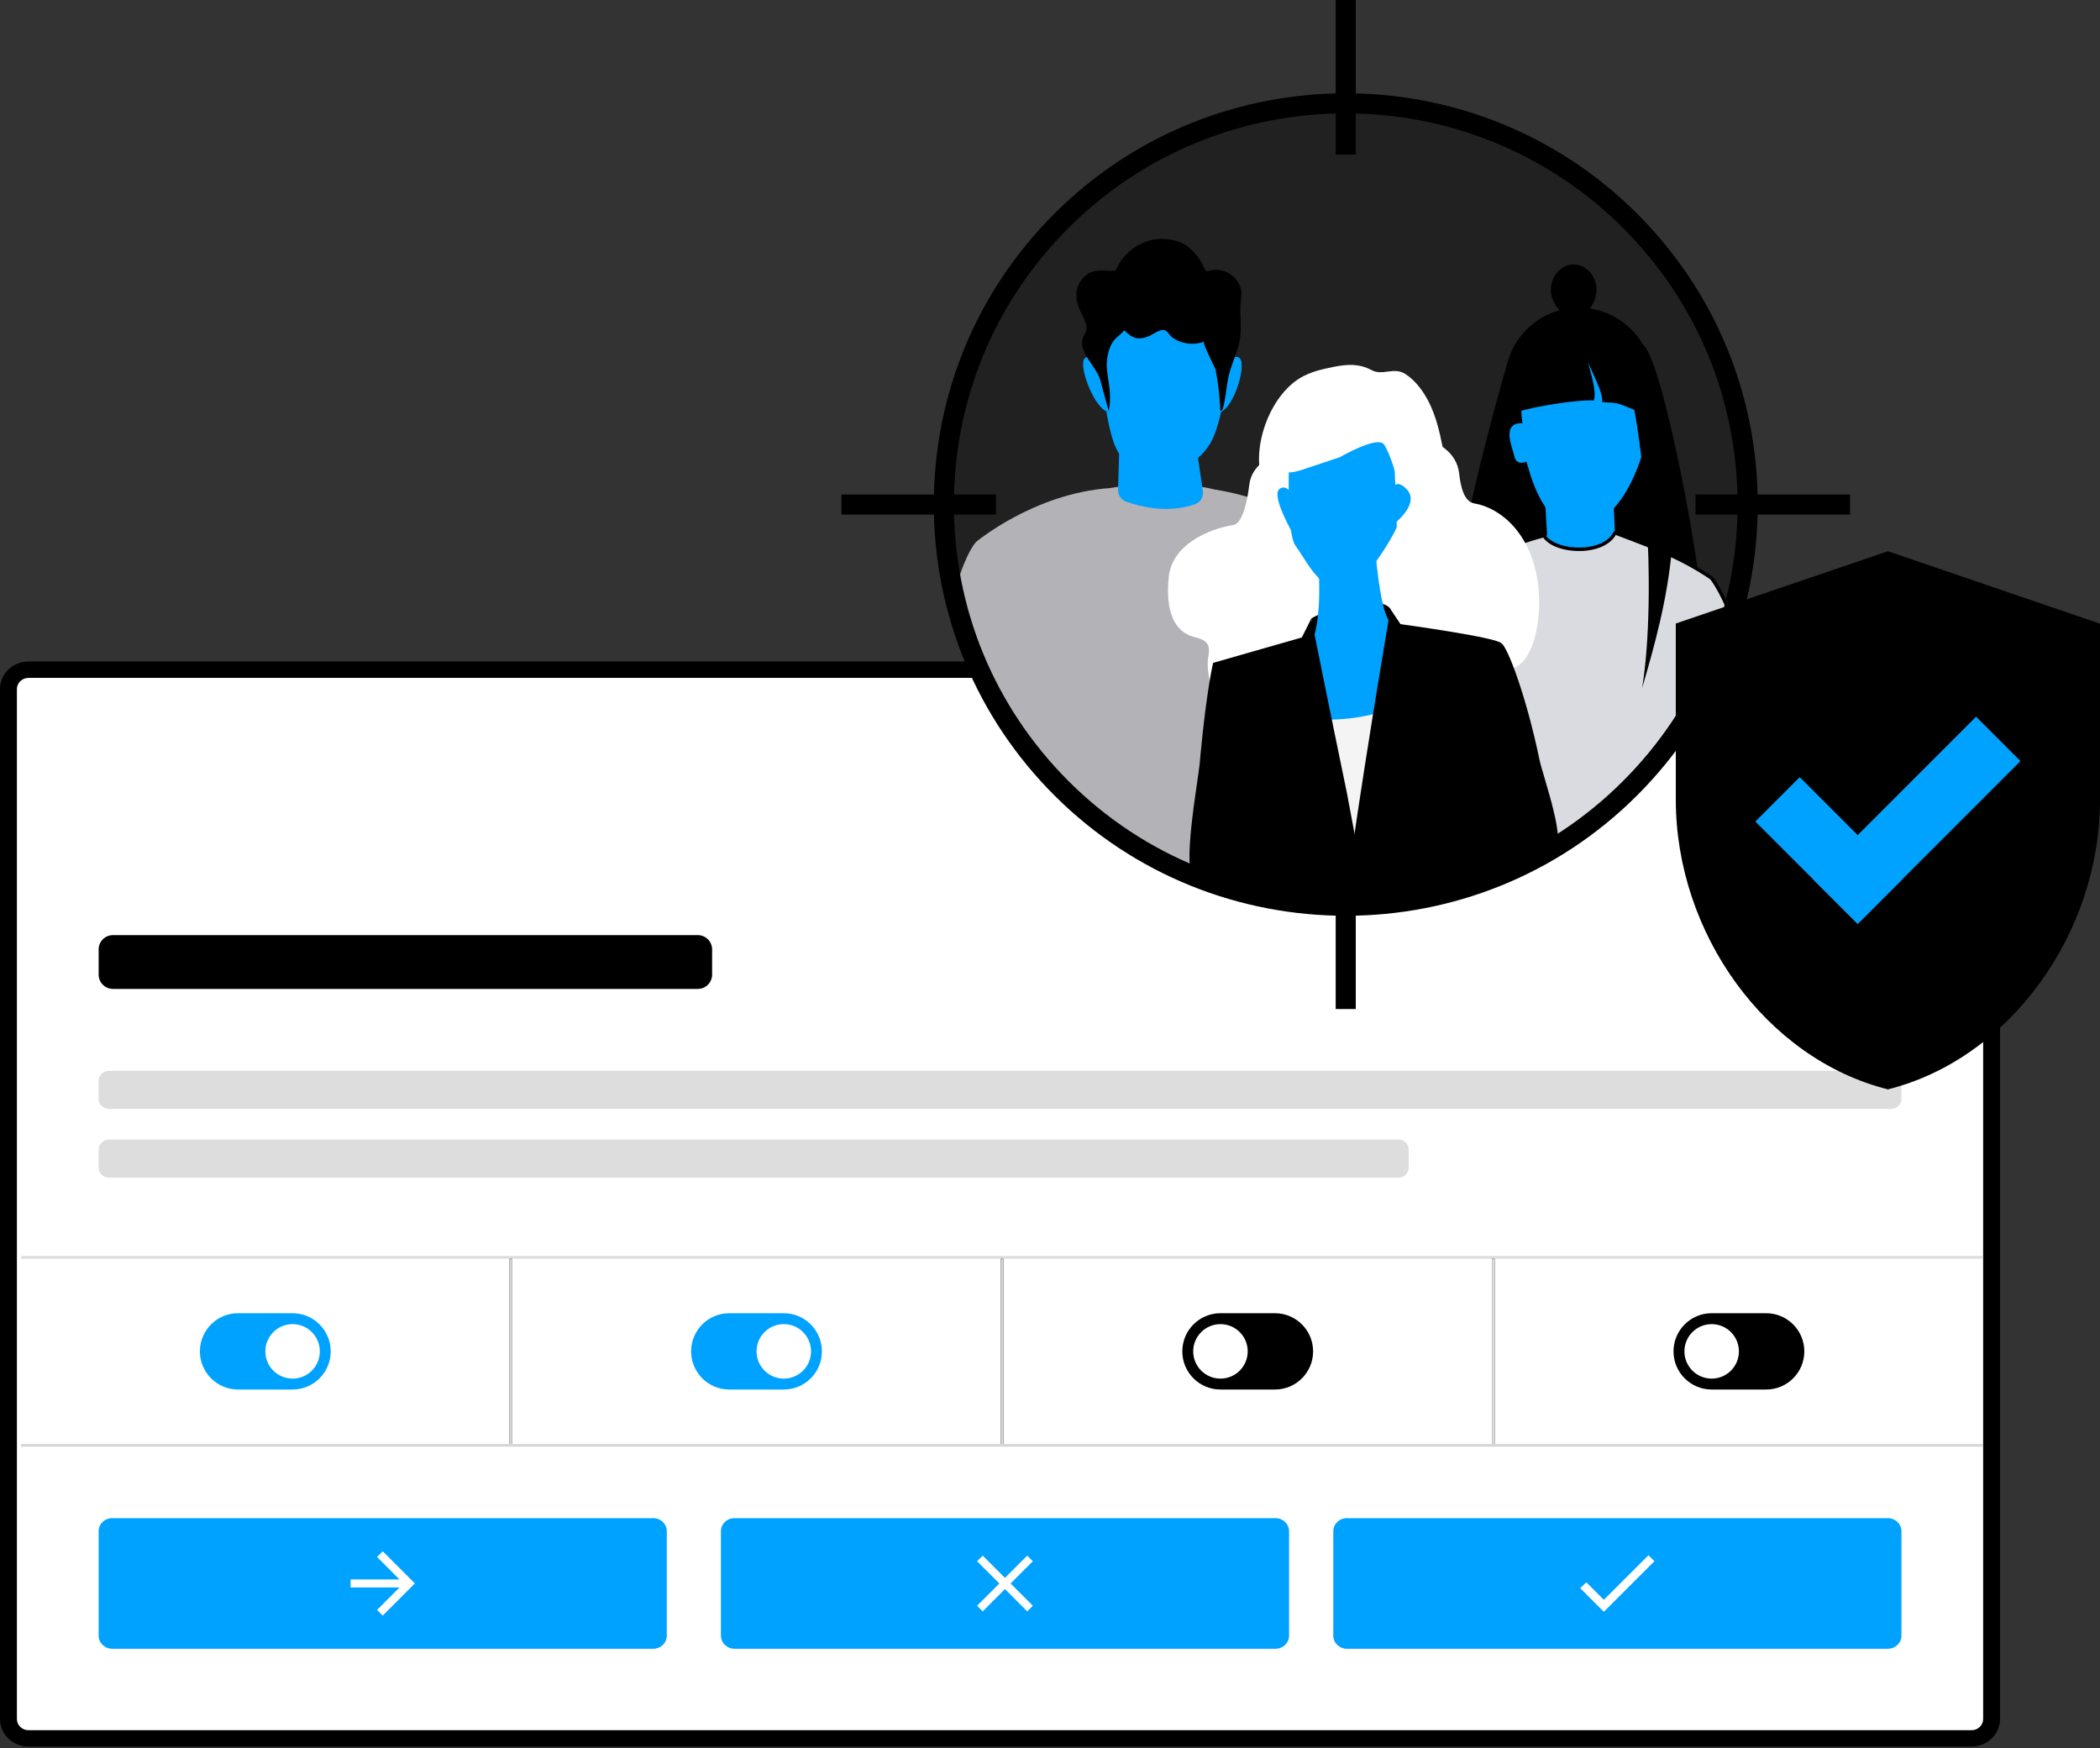 <svg width="400" height="333" viewBox="0 0 400 333" fill="none" xmlns="http://www.w3.org/2000/svg">
<rect x="0" y="0" width="400" height="333" fill="#333333" stroke="none"/>
<g clip-path="url(#clip0_1270_458)">
<path d="M374.6 127.57H6.363C3.858 127.57 1.83 129.222 1.83 131.255V327.433C1.83 329.467 3.858 331.118 6.363 331.118H374.6C377.105 331.118 379.133 329.467 379.133 327.433V131.255C379.133 129.222 377.105 127.57 374.6 127.57Z" fill="white"/>
<path d="M375.549 332.686H5.413C2.429 332.686 0 330.334 0 327.439V131.255C0 128.36 2.429 126.008 5.413 126.008H375.549C378.533 126.008 380.962 128.36 380.962 131.255V327.433C380.962 330.327 378.533 332.68 375.549 332.68V332.686ZM5.413 129.132C4.202 129.132 3.22 130.088 3.22 131.261V327.439C3.22 328.612 4.202 329.569 5.413 329.569H375.549C376.761 329.569 377.743 328.612 377.743 327.439V131.255C377.743 130.082 376.761 129.125 375.549 129.125H5.413V129.132Z" fill="black"/>
<path d="M360.248 203.969H20.721C19.654 203.969 18.789 204.834 18.789 205.901V209.286C18.789 210.353 19.654 211.218 20.721 211.218H360.248C361.315 211.218 362.18 210.353 362.18 209.286V205.901C362.18 204.834 361.315 203.969 360.248 203.969Z" fill="#DDDDDD"/>
<path d="M132.913 178.122H21.518C20.011 178.122 18.789 179.344 18.789 180.851V185.639C18.789 187.146 20.011 188.368 21.518 188.368H132.913C134.42 188.368 135.641 187.146 135.641 185.639V180.851C135.641 179.344 134.42 178.122 132.913 178.122Z" fill="black"/>
<path d="M266.399 217.064H20.721C19.654 217.064 18.789 217.929 18.789 218.996V222.382C18.789 223.449 19.654 224.314 20.721 224.314H266.399C267.466 224.314 268.331 223.449 268.331 222.382V218.996C268.331 217.929 267.466 217.064 266.399 217.064Z" fill="#DDDDDD"/>
<path d="M21.365 289.179H124.433C125.855 289.179 127.009 290.294 127.009 291.665V311.57C127.009 312.947 125.855 314.056 124.433 314.056H21.365C19.943 314.056 18.789 312.941 18.789 311.57V291.665C18.789 290.288 19.943 289.179 21.365 289.179Z" fill="#00A2FF"/>
<path d="M72.9 295.497L71.822 296.575L76.094 300.853H66.779V302.383H76.094L71.822 306.661L72.9 307.738L79.027 301.611L72.9 295.484V295.497Z" fill="white"/>
<path d="M139.894 289.179H242.962C244.384 289.179 245.538 290.294 245.538 291.665V311.57C245.538 312.947 244.384 314.056 242.962 314.056H139.894C138.472 314.056 137.318 312.941 137.318 311.57V291.665C137.318 290.288 138.472 289.179 139.894 289.179Z" fill="#00A2FF"/>
<path d="M196.733 297.385L195.662 296.313L191.422 300.553L187.182 296.313L186.111 297.385L190.351 301.624L186.111 305.864L187.182 306.935L191.422 302.695L195.662 306.935L196.733 305.864L192.493 301.624L196.733 297.385Z" fill="white"/>
<path d="M256.537 289.179H359.605C361.027 289.179 362.181 290.294 362.181 291.665V311.57C362.181 312.947 361.027 314.056 359.605 314.056H256.537C255.115 314.056 253.961 312.941 253.961 311.57V291.665C253.961 290.288 255.115 289.179 256.537 289.179Z" fill="#00A2FF"/>
<path d="M305.494 304.735L302.147 301.388L301.006 302.523L305.494 307.012L315.128 297.378L313.993 296.243L305.488 304.735H305.494Z" fill="white"/>
<path d="M377.75 239.239H4.018V239.756H377.75V239.239Z" fill="#DDDDDD"/>
<path d="M45.344 264.678H55.724C59.734 264.678 62.992 261.426 62.992 257.41C62.992 253.4 59.74 250.142 55.724 250.142H45.344C41.334 250.142 38.076 253.393 38.076 257.41C38.076 261.42 41.328 264.678 45.344 264.678Z" fill="#00A2FF"/>
<path d="M55.731 262.599C58.597 262.599 60.92 260.276 60.92 257.409C60.92 254.543 58.597 252.22 55.731 252.22C52.865 252.22 50.541 254.543 50.541 257.409C50.541 260.276 52.865 262.599 55.731 262.599Z" fill="white"/>
<path d="M97.573 239.762H97.057V275.057H97.573V239.762Z" fill="black"/>
<path d="M97.573 239.762H97.057V275.057H97.573V239.762Z" fill="#D6D6D6"/>
<path d="M138.907 264.678H149.286C153.297 264.678 156.555 261.426 156.555 257.41C156.555 253.4 153.303 250.142 149.286 250.142H138.907C134.897 250.142 131.639 253.393 131.639 257.41C131.639 261.42 134.89 264.678 138.907 264.678Z" fill="#00A2FF"/>
<path d="M149.293 262.599C152.159 262.599 154.483 260.276 154.483 257.409C154.483 254.543 152.159 252.22 149.293 252.22C146.427 252.22 144.104 254.543 144.104 257.409C144.104 260.276 146.427 262.599 149.293 262.599Z" fill="white"/>
<path d="M191.136 239.762H190.619V275.057H191.136V239.762Z" fill="black"/>
<path d="M191.136 239.762H190.619V275.057H191.136V239.762Z" fill="#D6D6D6"/>
<path d="M232.469 250.142H242.849C246.859 250.142 250.117 253.393 250.117 257.41C250.117 261.42 246.866 264.678 242.849 264.678H232.469C228.459 264.678 225.201 261.426 225.201 257.41C225.201 253.4 228.453 250.142 232.469 250.142Z" fill="black"/>
<path d="M232.469 262.599C235.335 262.599 237.659 260.276 237.659 257.409C237.659 254.543 235.335 252.22 232.469 252.22C229.603 252.22 227.279 254.543 227.279 257.409C227.279 260.276 229.603 262.599 232.469 262.599Z" fill="white"/>
<path d="M284.698 239.762H284.182V275.057H284.698V239.762Z" fill="black"/>
<path d="M284.698 239.762H284.182V275.057H284.698V239.762Z" fill="#DDDDDD"/>
<path d="M326.032 250.142H336.411C340.422 250.142 343.68 253.393 343.68 257.41C343.68 261.42 340.428 264.678 336.411 264.678H326.032C322.022 264.678 318.764 261.426 318.764 257.41C318.764 253.4 322.015 250.142 326.032 250.142Z" fill="black"/>
<path d="M326.032 262.599C328.898 262.599 331.221 260.276 331.221 257.409C331.221 254.543 328.898 252.22 326.032 252.22C323.165 252.22 320.842 254.543 320.842 257.409C320.842 260.276 323.165 262.599 326.032 262.599Z" fill="white"/>
<path d="M377.75 275.058H4.018V275.574H377.75V275.058Z" fill="#D6D6D6"/>
<g opacity="0.36">
<path d="M310.461 150.172C340.357 120.315 340.357 71.905 310.461 42.041C280.566 12.184 232.099 12.184 202.197 42.041C172.302 71.905 172.302 120.315 202.197 150.172C232.092 180.029 280.56 180.029 310.461 150.172Z" fill="black"/>
<path d="M256.332 172.843C236.644 172.843 216.962 165.358 201.973 150.395C187.456 135.896 179.461 116.617 179.461 96.106C179.461 75.596 187.456 56.316 201.973 41.812C231.945 11.878 280.712 11.878 310.684 41.812C325.201 56.316 333.203 75.596 333.203 96.106C333.203 116.61 325.201 135.896 310.684 150.395C295.695 165.365 276.013 172.843 256.325 172.843H256.332ZM256.332 20C236.81 20 217.287 27.422 202.426 42.264C188.03 56.648 180.098 75.768 180.098 96.106C180.098 116.444 188.03 135.565 202.426 149.942C232.149 179.627 280.515 179.627 310.238 149.942C324.634 135.565 332.565 116.444 332.565 96.106C332.565 75.768 324.634 56.648 310.238 42.264C295.376 27.422 275.854 20 256.332 20Z" fill="white"/>
</g>
<path d="M310.702 82.615C316.198 77.126 316.198 68.226 310.702 62.736C305.207 57.247 296.293 57.247 290.798 62.736C285.302 68.226 285.302 77.126 290.798 82.615C296.293 88.105 305.207 88.105 310.702 82.615Z" fill="black"/>
<path d="M287.234 68.755C281.043 90.132 276.836 109.565 277.518 115.036L295.561 113.129L297.652 73.588L287.228 68.755H287.234Z" fill="black"/>
<path d="M307.208 66.543L304.734 114.883L325.155 125.74C324.728 109.221 316.281 66.772 312.819 65.631L307.214 66.536L307.208 66.543Z" fill="black"/>
<path d="M307.214 92.727L307.807 105.886L295.024 107.812L294.221 93.99L307.214 92.721V92.727Z" fill="#00A2FF"/>
<path d="M313.278 84.796C313.278 84.796 310.218 98.466 301.923 100.11C293.635 101.755 291.181 88.877 290.741 87.946C290.741 87.946 288.885 88.819 288.471 86.977C288.05 85.134 285.87 80.505 289.995 80.601C289.995 80.601 289.185 76.004 290.607 73.747C292.035 71.49 294.91 66.065 300.833 67.569C306.756 69.08 316.23 74.06 313.278 84.796Z" fill="#00A2FF"/>
<path d="M307.609 101.487L315.713 105.778L305.097 117.414L285.467 105.083C288.457 103.967 291.396 102.469 294.08 102.023L307.603 101.487H307.609Z" fill="#00A2FF"/>
<path d="M290.453 68.373C287.679 72.243 289.86 75.673 289.114 78.459C291.798 77.484 300.864 76.03 303.587 76.298C304.154 74.449 303.045 71.369 302.477 68.94C303.363 71.248 305.385 74.774 305.168 76.597C308.834 76.763 308.081 76.814 312.2 78.459L308.993 67.295C301.859 63.967 295.694 64.388 290.453 68.379V68.373Z" fill="black"/>
<path d="M304.097 55.251C304.097 57.935 301.572 60.945 299.749 60.945C298.244 60.945 295.395 57.935 295.395 55.251C295.395 52.567 297.339 50.387 299.749 50.387C302.159 50.387 304.097 52.567 304.097 55.251Z" fill="black"/>
<path d="M322.235 133.615C324.856 130.337 331.404 121.8 330.575 119.499C328.082 112.6 326.003 110.114 326.003 110.114C319.934 105.989 314.304 104.025 307.616 101.494C305.544 105.798 296.076 105.371 294.093 102.03C287.794 103.624 281.801 106.582 276.006 110.407L288.942 166.168L310.466 150.172L321.541 134.922V137.995L322.242 133.621L322.235 133.615Z" fill="#DADBE0"/>
<path d="M288.936 166.481C288.898 166.481 288.86 166.481 288.828 166.462C288.726 166.423 288.65 166.34 288.63 166.232L275.694 110.471C275.662 110.343 275.72 110.203 275.828 110.133C282.134 105.97 288.082 103.222 294.018 101.717C294.152 101.685 294.298 101.743 294.368 101.864C295.28 103.407 298.2 104.414 301.299 104.293C304.251 104.165 306.501 103.062 307.33 101.347C307.4 101.201 307.572 101.131 307.732 101.188L309.3 101.781C315.344 104.057 320.566 106.027 326.183 109.846C326.208 109.865 326.234 109.884 326.253 109.903C326.342 110.005 328.395 112.505 330.882 119.384C331.723 121.717 326.049 129.349 322.549 133.742L321.86 138.033C321.835 138.198 321.688 138.313 321.522 138.3C321.356 138.288 321.229 138.147 321.229 137.982V135.89L310.735 150.344C310.735 150.344 310.69 150.395 310.665 150.414L289.14 166.411C289.083 166.455 289.019 166.474 288.949 166.474L288.936 166.481ZM276.357 110.554L289.134 165.62L310.231 149.942L321.274 134.73C321.356 134.622 321.497 134.571 321.631 134.615C321.669 134.628 321.707 134.647 321.739 134.679L321.918 133.57C321.924 133.519 321.949 133.461 321.981 133.423C327.617 126.359 330.792 121.067 330.27 119.613C328.006 113.353 326.068 110.739 325.788 110.375C325.781 110.375 325.775 110.362 325.768 110.356C320.228 106.601 315.051 104.65 309.064 102.393L307.764 101.902C306.744 103.687 304.365 104.816 301.324 104.95C298.079 105.083 295.102 104.051 293.948 102.406C288.216 103.891 282.459 106.556 276.364 110.56L276.357 110.554Z" fill="black"/>
<path d="M282.547 134.915C283.287 132.262 284.269 129.483 285.55 126.633L275.993 110.413C275.993 110.413 271.282 118.593 269.72 130.904C269.452 133.034 271.122 134.915 273.271 134.915H282.547Z" fill="black"/>
<path d="M308.578 67.543C313.315 79.498 315.681 113.231 312.786 131.064C317.313 115.495 322.955 95.743 314.335 69.182L308.578 67.537V67.543Z" fill="black"/>
<path d="M197.637 138.401C198.325 135.226 197.937 123.738 197.937 123.738L185.855 103.304C185.855 103.304 184.082 105.095 182.208 111.522C181.296 114.64 184.541 116.437 183.776 122.061C183.451 124.445 184.796 128.985 187.206 128.985L191.727 137.197L197.637 138.395V138.401Z" fill="#B2B2B7"/>
<path d="M193.952 138.561C205.052 150.279 218.823 171.472 238.511 167.551C238.977 165.645 246.691 125.038 247.526 122.673L252.722 102.513C245.442 95.991 235.202 93.842 231.268 93.224C222.113 90.954 211.421 92.969 211.421 92.969C196.917 93.976 185.861 103.272 185.861 103.272L191.491 134.908C192.199 136.623 193.793 138.3 194.264 140.097L193.958 138.555L193.952 138.561Z" fill="#B2B2B7"/>
<path d="M213.27 83.125L212.964 93.307C212.932 94.314 213.557 95.219 214.513 95.558C217.121 96.475 222.515 97.872 227.628 96.042C228.661 95.672 229.279 94.62 229.12 93.536L227.59 83.125H213.276H213.27Z" fill="#00A2FF"/>
<path d="M209.496 66.032C209.496 66.032 210.095 79.784 212.493 85.172C214.884 90.553 220.877 90.553 221.476 90.553C222.075 90.553 227.463 89.354 230.459 84.573C233.456 79.784 234.648 64.241 234.648 64.241C234.648 64.241 229.261 58.26 222.075 57.661C214.89 57.062 209.502 63.042 209.502 66.032H209.496Z" fill="#00A2FF"/>
<path d="M232.034 70.999C232.034 70.999 234.782 66.88 236.152 68.251C237.523 69.622 234.782 78.541 232.034 78.541C229.286 78.541 232.034 70.993 232.034 70.993V70.999Z" fill="#00A2FF"/>
<path d="M211.428 71.681C211.428 71.681 207.991 66.88 206.62 68.251C205.25 69.622 208.68 78.541 211.428 78.541V71.681Z" fill="#00A2FF"/>
<path d="M236.343 62.666C236.362 61.735 236.305 60.772 236.26 59.676C236.209 58.579 236.311 57.483 236.432 56.392C236.77 53.249 233.48 50.763 230.509 51.547C230.28 51.611 230.031 51.687 229.814 51.598C229.54 51.489 229.413 51.177 229.304 50.903C228.616 49.194 226.786 46.975 225.058 46.255C223.566 45.63 221.928 45.375 220.321 45.554C217.089 45.923 214.118 48.078 212.766 51.037C212.689 51.203 212.607 51.381 212.454 51.483C212.313 51.572 212.141 51.579 211.969 51.579C210.35 51.598 208.482 51.247 207.111 52.242C205.95 53.09 205.102 54.403 205.02 55.857C204.93 57.444 205.613 58.962 206.32 60.39C206.747 61.257 207.194 62.239 206.856 63.144C206.747 63.418 206.575 63.667 206.441 63.928C204.969 66.855 208.845 69.73 209.559 72.357C210.101 74.346 210.643 76.342 211.185 78.331C211.427 77.062 211.497 75.755 211.389 74.467C211.242 72.688 210.758 70.935 210.821 69.156C210.866 67.875 211.166 66.612 211.759 65.471C212.326 64.375 213.359 63.89 214.137 62.927C214.851 63.597 215.635 64.292 216.604 64.432C217.216 64.521 217.835 64.375 218.421 64.19C219.307 63.909 220.576 62.908 221.437 62.844C222.298 62.774 222.597 63.68 223.165 64.158C224.746 65.484 227.443 65.854 229.343 65.063C228.903 65.248 231.472 70.036 231.555 70.47C232.046 73.02 232.339 75.602 232.435 78.197C232.639 78.35 232.868 78.044 232.938 77.795C233.404 76.067 233.551 74.269 233.85 72.51C234.194 70.521 234.998 68.64 235.648 66.734C236.152 65.248 236.318 63.992 236.337 62.679L236.343 62.666Z" fill="black"/>
<path d="M261.998 124.299C258.645 109.367 252.671 102.411 252.671 102.411L245.109 127.429C245.109 127.429 245.339 127.92 245.69 128.876H258.332C260.742 128.876 262.528 126.645 261.998 124.299Z" fill="black"/>
<path d="M248.17 133.41C244.817 118.478 238.843 111.522 238.843 111.522L231.281 136.54C231.281 136.54 231.511 137.031 231.861 137.988H244.504C246.914 137.988 248.699 135.756 248.17 133.41Z" fill="black"/>
<path d="M247.329 94.659C244.485 94.659 241.533 95.022 240.424 91.598C238.326 85.159 241.846 75.519 247.622 72.012C249.554 70.839 251.804 70.323 254.023 69.883C256.631 69.36 258.881 69.233 261.234 70.495C263.402 71.662 265.506 69.787 267.756 71.285C269.669 72.554 271.129 74.556 272.155 76.577C273.488 79.217 274.183 82.13 274.763 85.031C274.897 85.688 275.018 86.37 274.871 87.021C274.75 87.569 274.444 88.053 274.138 88.525C271.805 92.134 268.7 94.659 264.218 94.659H247.341H247.329Z" fill="white"/>
<path d="M246.755 83.316C246.755 83.316 247.272 84.393 243.925 86.07C242.057 87.007 238.422 88.391 237.944 92.439C237.696 94.531 236.88 99.689 234.89 100.007C229.936 100.798 223.242 103.89 222.617 109.896C221.903 116.788 223.886 120.409 227.399 121.308C229.981 121.971 230.631 122.666 230.109 125.389C229.611 128.003 231.594 137.381 235.923 139.766C245.627 145.121 254.081 120.728 254.081 120.728L256.07 89.233L246.755 83.31V83.316Z" fill="white"/>
<path d="M268.962 80.562C268.962 80.562 268.44 81.704 271.851 83.483C273.751 84.477 277.448 85.944 277.939 90.228C278.194 92.44 278.781 95.552 280.808 95.889C285.858 96.731 291.704 101.64 292.948 111.178C293.898 118.459 291.825 126.263 288.249 127.219C285.622 127.921 285.82 126.531 286.349 129.412C286.859 132.18 285.66 131.115 281.255 133.646C271.379 139.32 261.509 120.206 261.509 120.206L259.488 86.836L268.969 80.562H268.962Z" fill="white"/>
<path d="M255.758 115.533C255.758 115.533 263.255 113.601 264.849 115.985C265.646 119.951 266.054 123.897 266.054 123.897L257.415 125.517L251.703 124.203L250.345 123.413L249.777 117.796C249.777 117.796 252.697 116.1 255.758 115.533Z" fill="black"/>
<path d="M246.761 95.513C246.761 95.513 245.556 91.898 243.746 93.103C241.941 94.308 246.462 101.997 246.462 101.997L246.761 95.513Z" fill="#00A2FF"/>
<path d="M264.844 95.519C264.844 95.519 264.844 90.1 267.859 93.109C270.875 96.118 264.844 100.333 264.844 100.333V95.519Z" fill="#00A2FF"/>
<path d="M293.24 144.732C290.716 132.561 287.094 123.055 285.947 122.507L279.106 139.415C279.106 139.415 278.309 163.591 278.423 169.846L295.72 161.685C298.876 161.685 293.884 147.818 293.24 144.732Z" fill="black"/>
<path d="M240.552 150.713C240.871 145.275 240.73 141.851 240.73 141.851L231.084 126.212C231.084 126.212 229.879 131.006 228.674 143.649C228.617 144.242 228.566 144.835 228.515 145.441C228.279 148.278 224.836 167.022 227.686 167.022L240.826 169.706L240.552 150.707V150.713Z" fill="black"/>
<path d="M253.909 150.744H264.409L267.259 120.843C267.259 120.843 264.849 120.224 263.644 116.01C262.439 111.796 261.834 103.354 261.834 103.354L250.982 105.758C250.982 105.758 252.194 117.234 249.777 122.653L253.915 150.744H253.909Z" fill="#00A2FF"/>
<path d="M270.084 160.059L271.595 131.866C260.598 138.439 249.281 138.121 237.805 134.633L241.063 160.053L267.356 162.15L270.084 160.059Z" fill="#F4F4F4"/>
<path d="M256.484 150.713C253.226 135.01 249.777 117.814 249.777 117.814L247.966 121.423L231.09 126.256C231.919 130.107 235.266 159.709 237.803 169.718L260.386 171.459L256.49 150.713H256.484Z" fill="black"/>
<path d="M282.459 167.398C283.358 162.591 282.294 142.144 282.294 142.144L285.94 122.501C284.793 121.354 266.769 118.886 266.769 118.886L264.843 116.011C264.843 116.011 258.385 153.92 256.332 171.141L280.126 168.788L282.459 167.398Z" fill="black"/>
<path d="M245.556 87.091C245.556 87.091 244.957 101.544 246.761 103.948C248.572 106.358 250.982 111.777 255.203 112.376C259.423 112.976 266.054 100.938 266.054 100.333C266.054 99.727 265.448 84.075 265.448 84.075C265.448 84.075 252.786 73.842 245.556 87.084V87.091Z" fill="#00A2FF"/>
<path d="M243.139 84.681C243.139 84.681 240.73 91.905 247.959 89.501L255.196 87.091C255.196 87.091 262.432 82.877 263.637 84.681C264.842 86.485 266.047 90.936 266.047 90.936C266.047 90.936 268.457 84.681 266.047 81.066C263.637 77.451 248.565 74.442 243.139 84.681Z" fill="white"/>
<path d="M256.332 174.437C236.236 174.437 216.146 166.799 200.851 151.523C186.034 136.718 177.874 117.043 177.867 96.106C177.867 75.168 186.028 55.487 200.851 40.682C231.442 10.131 281.222 10.131 311.819 40.682C326.642 55.487 334.803 75.168 334.803 96.106C334.803 117.037 326.642 136.718 311.819 151.523C296.524 166.799 276.428 174.437 256.338 174.437H256.332ZM256.332 21.594C237.218 21.594 218.104 28.856 203.555 43.392C189.458 57.469 181.693 76.195 181.693 96.106C181.693 116.017 189.458 134.736 203.555 148.813C218.104 163.343 237.224 170.611 256.332 170.611C275.446 170.611 294.56 163.349 309.109 148.813C323.206 134.736 330.971 116.017 330.971 96.106C330.971 76.195 323.206 57.469 309.109 43.392C294.56 28.862 275.44 21.594 256.332 21.594Z" fill="black"/>
<path d="M258.243 0H254.418V29.436H258.243V0Z" fill="black"/>
<path d="M258.243 162.764H254.418V192.2H258.243V162.764Z" fill="black"/>
<path d="M352.393 94.193H322.957V98.019H352.393V94.193Z" fill="black"/>
<path d="M189.706 94.193H160.27V98.019H189.706V94.193Z" fill="black"/>
<path fill-rule="evenodd" clip-rule="evenodd" d="M319.201 118.765L359.603 105L400.006 118.803V152.301C400.006 177.829 382.772 201.712 359.603 207.501C336.434 201.712 319.201 177.829 319.201 152.301V118.765Z" fill="black"/>
<path d="M384.849 144.972L376.396 136.519L345.384 167.531L353.837 175.984L384.849 144.972Z" fill="#00A2FF"/>
<path d="M353.852 175.983L362.305 167.53L342.802 148.028L334.349 156.481L353.852 175.983Z" fill="#00A2FF"/>
</g>
<defs>
<clipPath id="clip0_1270_458">
<rect width="400" height="332.686" fill="white"/>
</clipPath>
</defs>
</svg>
